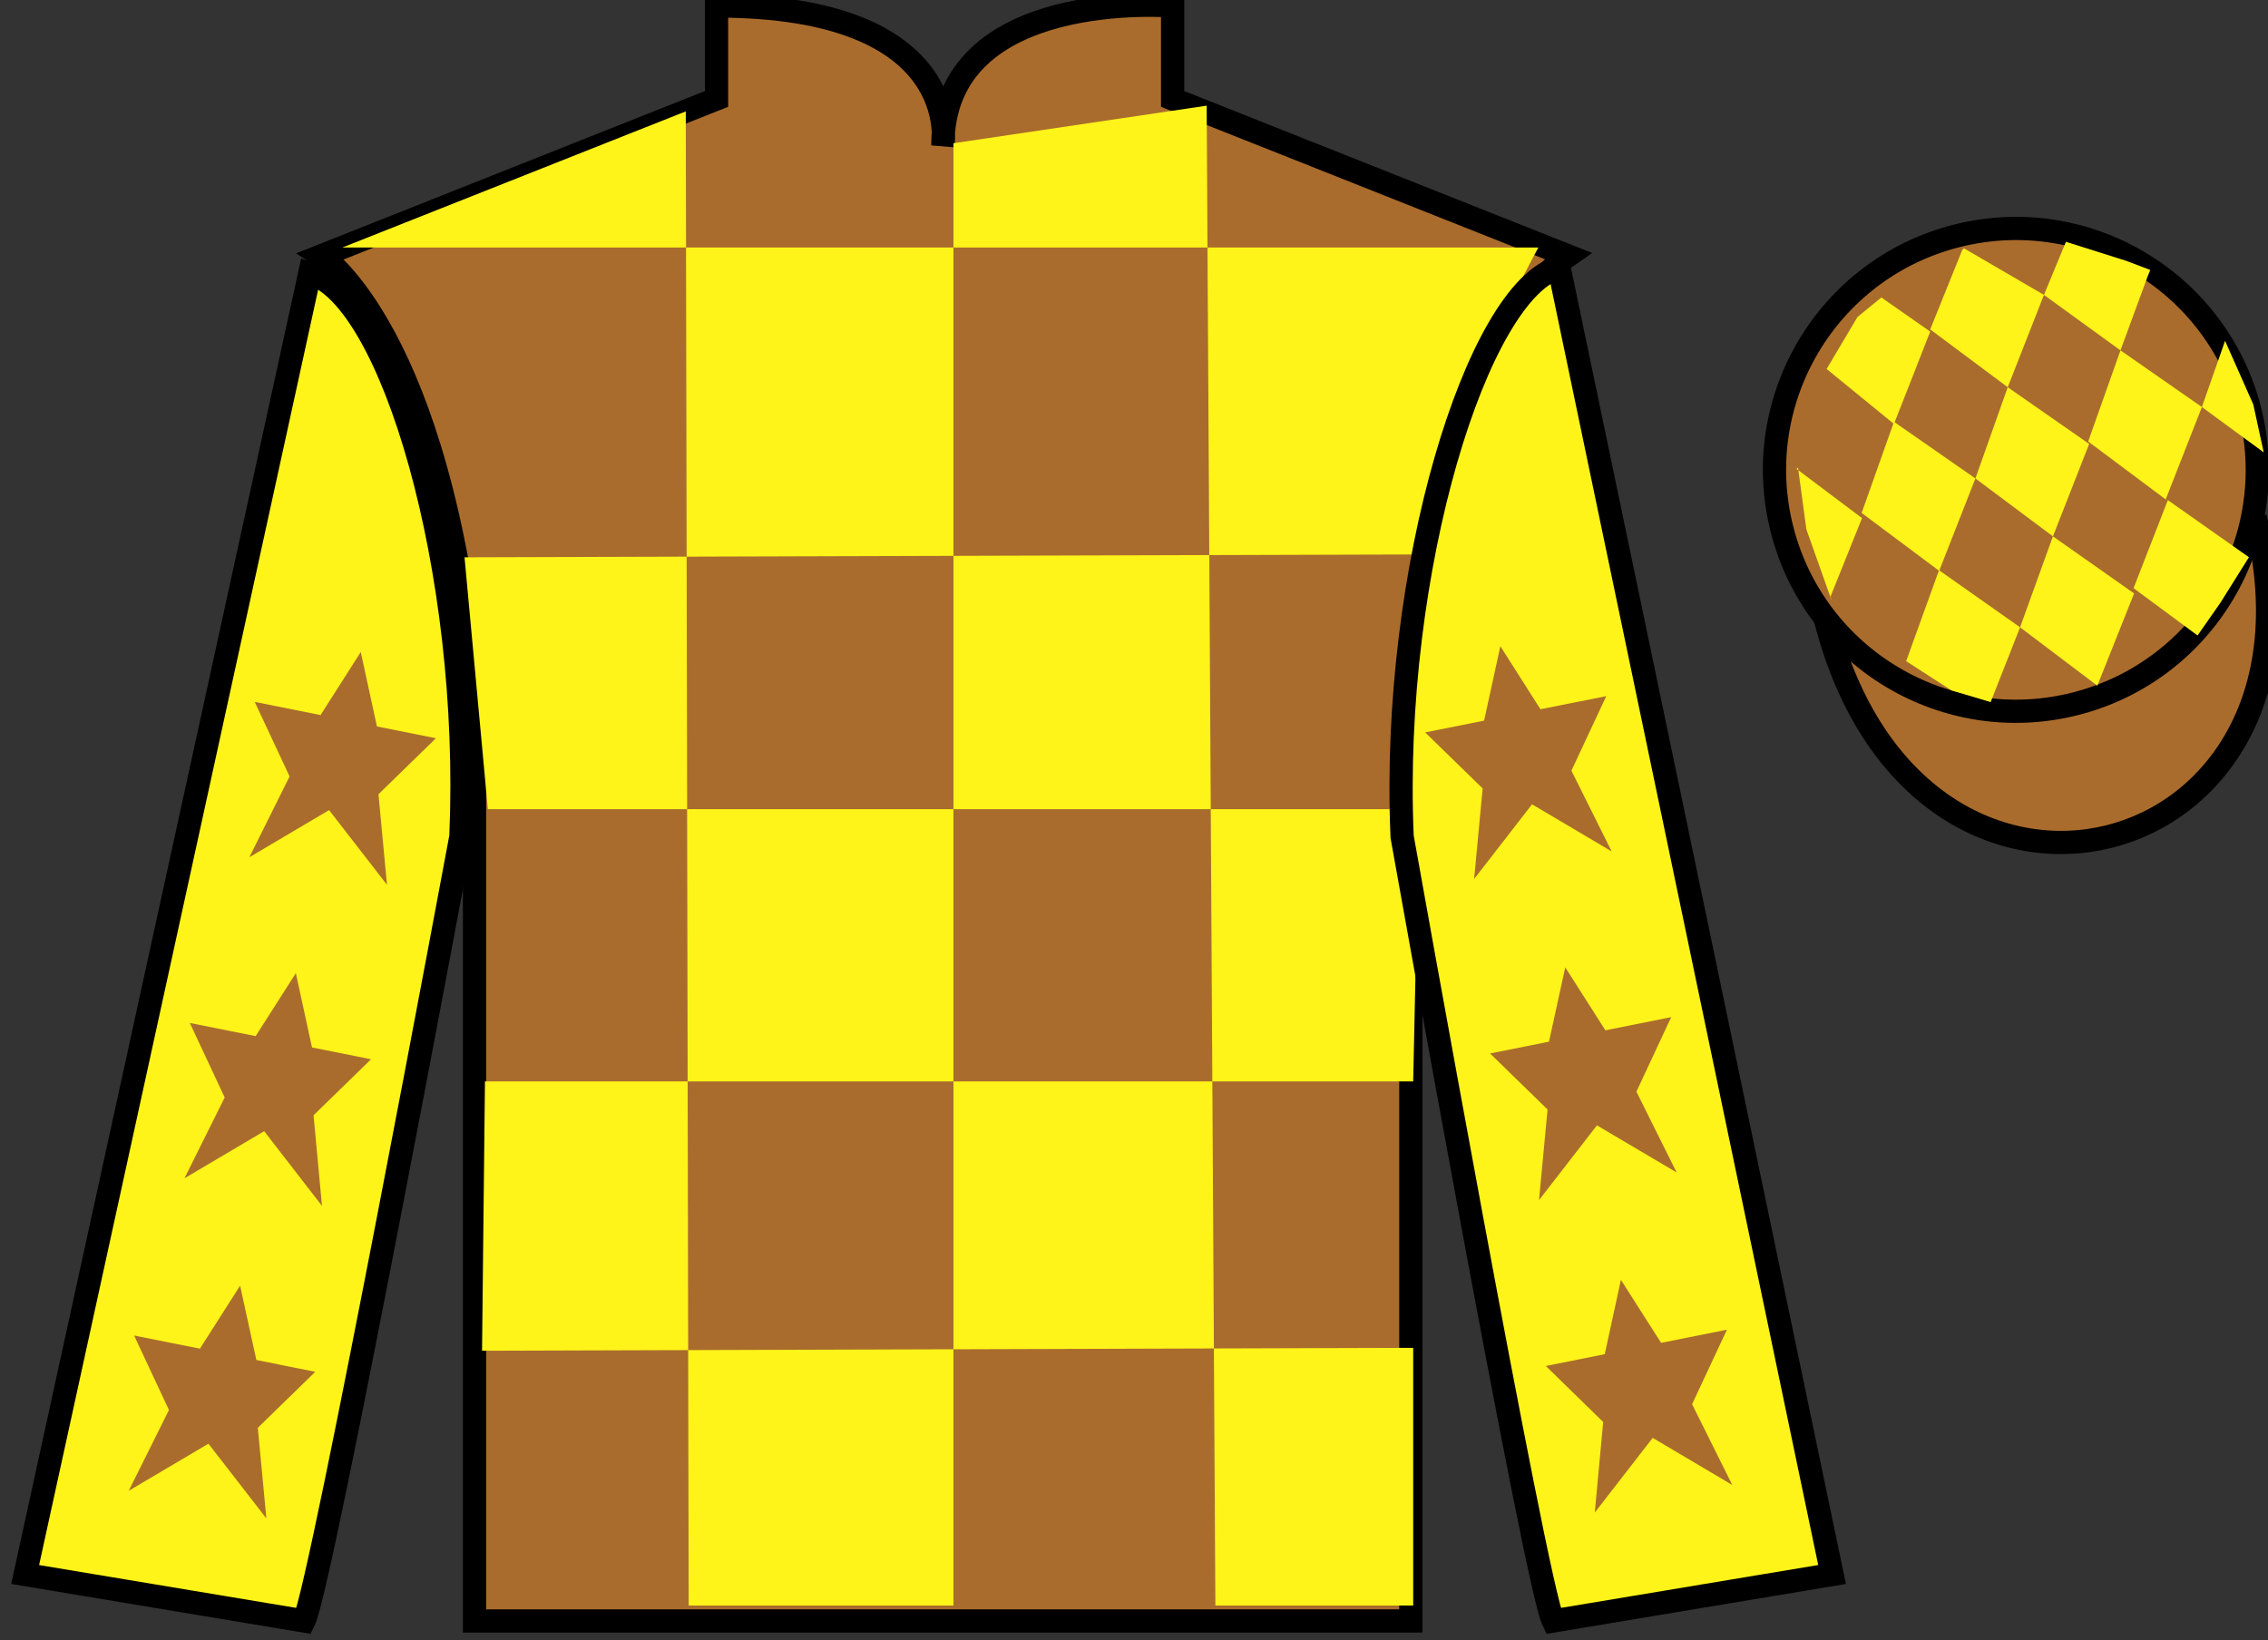<?xml version="1.0" encoding="UTF-8"?>
<svg xmlns="http://www.w3.org/2000/svg" xmlns:xlink="http://www.w3.org/1999/xlink" width="97.59pt" height="70.59pt" viewBox="0 0 97.59 70.59" version="1.1">
<rect x="0" y="0" width="97.59" height="70.59" fill="#333333" stroke="none"/>
<g id="surface0">
<path style=" stroke:none;fill-rule:nonzero;fill:rgb(66.654%,42.371%,17.49%);fill-opacity:1;" d="M 13.832 11.008 C 13.832 11.008 18.918 14.258 20.418 29.59 C 20.418 29.59 20.418 44.59 20.418 69.758 L 60.707 69.758 L 60.707 29.422 C 60.707 29.422 62.5 14.422 67.457 11.008 L 50.457 4.258 L 50.457 0.258 C 50.457 0.258 40.57 -0.578 40.57 6.258 C 40.57 6.258 41.582 0.258 30.832 0.258 L 30.832 4.258 L 13.832 11.008 "/>
<path style="fill:none;stroke-width:10;stroke-linecap:butt;stroke-linejoin:miter;stroke:rgb(0%,0%,0%);stroke-opacity:1;stroke-miterlimit:4;" d="M 138.32 595.822 C 138.32 595.822 189.18 563.322 204.18 410.002 C 204.18 410.002 204.18 260.002 204.18 8.322 L 607.07 8.322 L 607.07 411.681 C 607.07 411.681 625 561.681 674.57 595.822 L 504.57 663.322 L 504.57 703.322 C 504.57 703.322 405.703 711.681 405.703 643.322 C 405.703 643.322 415.82 703.322 308.32 703.322 L 308.32 663.322 L 138.32 595.822 Z M 138.32 595.822 " transform="matrix(0.1,0,0,-0.1,0,70.59)"/>
<path style=" stroke:none;fill-rule:nonzero;fill:rgb(100%,95.41%,10.001%);fill-opacity:1;" d="M 29.508 4.793 L 29.633 69.094 L 41.027 69.094 L 41.027 6.164 L 51.922 4.547 L 52.297 69.094 L 60.809 69.094 L 60.809 58.004 L 20.742 58.129 L 20.867 46.539 L 60.809 46.539 L 61.059 34.824 L 20.992 34.824 L 19.988 23.984 L 61.562 23.859 C 61.812 18.562 66.195 10.652 66.195 10.652 L 14.73 10.652 L 29.508 4.793 "/>
<path style=" stroke:none;fill-rule:nonzero;fill:rgb(100%,95.41%,10.001%);fill-opacity:1;" d="M 13.082 69.758 C 13.832 68.258 19.832 36.008 19.832 36.008 C 20.332 24.508 16.832 12.758 13.332 11.758 L 1.082 67.758 L 13.082 69.758 "/>
<path style="fill:none;stroke-width:10;stroke-linecap:butt;stroke-linejoin:miter;stroke:rgb(0%,0%,0%);stroke-opacity:1;stroke-miterlimit:4;" d="M 130.82 8.322 C 138.32 23.322 198.32 345.822 198.32 345.822 C 203.32 460.822 168.32 578.322 133.32 588.322 L 10.82 28.322 L 130.82 8.322 Z M 130.82 8.322 " transform="matrix(0.1,0,0,-0.1,0,70.59)"/>
<path style=" stroke:none;fill-rule:nonzero;fill:rgb(100%,95.41%,10.001%);fill-opacity:1;" d="M 78.832 67.758 L 67.082 11.508 C 63.582 12.508 59.832 24.508 60.332 36.008 C 60.332 36.008 66.082 68.258 66.832 69.758 L 78.832 67.758 "/>
<path style="fill:none;stroke-width:10;stroke-linecap:butt;stroke-linejoin:miter;stroke:rgb(0%,0%,0%);stroke-opacity:1;stroke-miterlimit:4;" d="M 788.32 28.322 L 670.82 590.822 C 635.82 580.822 598.32 460.822 603.32 345.822 C 603.32 345.822 660.82 23.322 668.32 8.322 L 788.32 28.322 Z M 788.32 28.322 " transform="matrix(0.1,0,0,-0.1,0,70.59)"/>
<path style="fill-rule:nonzero;fill:rgb(66.654%,42.371%,17.49%);fill-opacity:1;stroke-width:10;stroke-linecap:butt;stroke-linejoin:miter;stroke:rgb(0%,0%,0%);stroke-opacity:1;stroke-miterlimit:4;" d="M 785.508 439.259 C 825.234 283.595 1009.18 331.212 970.391 483.205 " transform="matrix(0.1,0,0,-0.1,0,70.59)"/>
<path style=" stroke:none;fill-rule:nonzero;fill:rgb(66.654%,42.371%,17.49%);fill-opacity:1;" d="M 12.73 41.879 L 11 44.59 L 8.168 44.023 L 9.668 47.23 L 7.938 50.707 L 11.367 48.68 L 13.855 51.895 L 13.492 47.996 L 15.965 45.586 L 13.426 45.078 L 12.73 41.879 "/>
<path style=" stroke:none;fill-rule:nonzero;fill:rgb(66.654%,42.371%,17.49%);fill-opacity:1;" d="M 10.332 55.328 L 8.602 58.039 L 5.77 57.473 L 7.27 60.68 L 5.539 64.156 L 8.969 62.129 L 11.461 65.344 L 11.094 61.445 L 13.566 59.035 L 11.031 58.527 L 10.332 55.328 "/>
<path style=" stroke:none;fill-rule:nonzero;fill:rgb(66.654%,42.371%,17.49%);fill-opacity:1;" d="M 15.523 28.059 L 13.793 30.773 L 10.961 30.207 L 12.461 33.414 L 10.73 36.891 L 14.16 34.863 L 16.652 38.078 L 16.285 34.18 L 18.758 31.77 L 16.219 31.262 L 15.523 28.059 "/>
<path style=" stroke:none;fill-rule:nonzero;fill:rgb(66.654%,42.371%,17.49%);fill-opacity:1;" d="M 67.352 41.629 L 69.078 44.34 L 71.91 43.773 L 70.414 46.98 L 72.145 50.457 L 68.715 48.43 L 66.223 51.645 L 66.59 47.746 L 64.117 45.336 L 66.652 44.828 L 67.352 41.629 "/>
<path style=" stroke:none;fill-rule:nonzero;fill:rgb(66.654%,42.371%,17.49%);fill-opacity:1;" d="M 69.746 55.078 L 71.477 57.789 L 74.309 57.223 L 72.809 60.43 L 74.539 63.906 L 71.113 61.879 L 68.621 65.094 L 68.984 61.195 L 66.516 58.785 L 69.051 58.277 L 69.746 55.078 "/>
<path style=" stroke:none;fill-rule:nonzero;fill:rgb(66.654%,42.371%,17.49%);fill-opacity:1;" d="M 64.559 27.809 L 66.285 30.523 L 69.117 29.957 L 67.617 33.164 L 69.348 36.641 L 65.922 34.613 L 63.43 37.828 L 63.797 33.93 L 61.324 31.52 L 63.859 31.012 L 64.559 27.809 "/>
<path style=" stroke:none;fill-rule:nonzero;fill:rgb(66.654%,42.371%,17.49%);fill-opacity:1;" d="M 89.309 30.285 C 94.867 28.867 98.223 23.211 96.805 17.652 C 95.387 12.094 89.734 8.738 84.176 10.156 C 78.617 11.574 75.262 17.23 76.68 22.789 C 78.098 28.348 83.754 31.703 89.309 30.285 "/>
<path style="fill:none;stroke-width:10;stroke-linecap:butt;stroke-linejoin:miter;stroke:rgb(0%,0%,0%);stroke-opacity:1;stroke-miterlimit:4;" d="M 893.086 403.048 C 948.672 417.228 982.227 473.791 968.047 529.377 C 953.867 584.962 897.344 618.517 841.758 604.337 C 786.172 590.158 752.617 533.595 766.797 478.009 C 780.977 422.423 837.539 388.869 893.086 403.048 Z M 893.086 403.048 " transform="matrix(0.1,0,0,-0.1,0,70.59)"/>
<path style=" stroke:none;fill-rule:nonzero;fill:rgb(100%,95.41%,10.001%);fill-opacity:1;" d="M 80.953 12.801 L 79.926 13.641 L 78.598 15.879 L 81.496 18.246 L 83.055 14.27 L 80.953 12.801 "/>
<path style=" stroke:none;fill-rule:nonzero;fill:rgb(100%,95.41%,10.001%);fill-opacity:1;" d="M 84.645 10.766 L 84.508 10.688 L 84.434 10.758 L 83.055 14.176 L 86.391 16.664 L 87.949 12.691 L 84.645 10.766 "/>
<path style=" stroke:none;fill-rule:nonzero;fill:rgb(100%,95.41%,10.001%);fill-opacity:1;" d="M 91.484 11.223 L 88.895 10.406 L 87.949 12.691 L 91.242 15.078 L 92.398 11.93 L 92.523 11.617 L 91.484 11.223 "/>
<path style=" stroke:none;fill-rule:nonzero;fill:rgb(100%,95.41%,10.001%);fill-opacity:1;" d="M 81.496 18.152 L 80.105 22.074 L 83.441 24.566 L 85 20.59 L 81.496 18.152 "/>
<path style=" stroke:none;fill-rule:nonzero;fill:rgb(100%,95.41%,10.001%);fill-opacity:1;" d="M 86.391 16.664 L 85 20.59 L 88.336 23.082 L 89.895 19.105 L 86.391 16.664 "/>
<path style=" stroke:none;fill-rule:nonzero;fill:rgb(100%,95.41%,10.001%);fill-opacity:1;" d="M 91.242 15.078 L 89.852 19 L 93.188 21.492 L 94.746 17.516 L 91.242 15.078 "/>
<path style=" stroke:none;fill-rule:nonzero;fill:rgb(100%,95.41%,10.001%);fill-opacity:1;" d="M 83.434 24.539 L 82.02 28.453 L 83.969 29.711 L 85.656 30.215 L 85.656 30.215 L 86.922 26.996 L 83.434 24.539 "/>
<path style=" stroke:none;fill-rule:nonzero;fill:rgb(100%,95.41%,10.001%);fill-opacity:1;" d="M 88.336 23.082 L 86.922 26.996 L 90.246 29.508 L 91.828 25.539 L 88.336 23.082 "/>
<path style=" stroke:none;fill-rule:nonzero;fill:rgb(100%,95.41%,10.001%);fill-opacity:1;" d="M 93.281 21.523 L 91.805 25.312 L 94.559 27.348 L 94.559 27.348 L 95.543 25.938 L 96.77 23.98 L 93.281 21.523 "/>
<path style=" stroke:none;fill-rule:nonzero;fill:rgb(100%,95.41%,10.001%);fill-opacity:1;" d="M 77.305 20.18 L 77.367 20.117 L 77.727 22.781 L 78.812 25.836 L 78.75 25.711 L 80.121 22.297 L 77.305 20.18 "/>
<path style=" stroke:none;fill-rule:nonzero;fill:rgb(100%,95.41%,10.001%);fill-opacity:1;" d="M 95.742 14.668 L 95.742 14.668 L 94.746 17.516 L 97.406 19.469 L 97.406 19.469 L 96.957 17.406 L 95.742 14.668 "/>
</g>
</svg>
